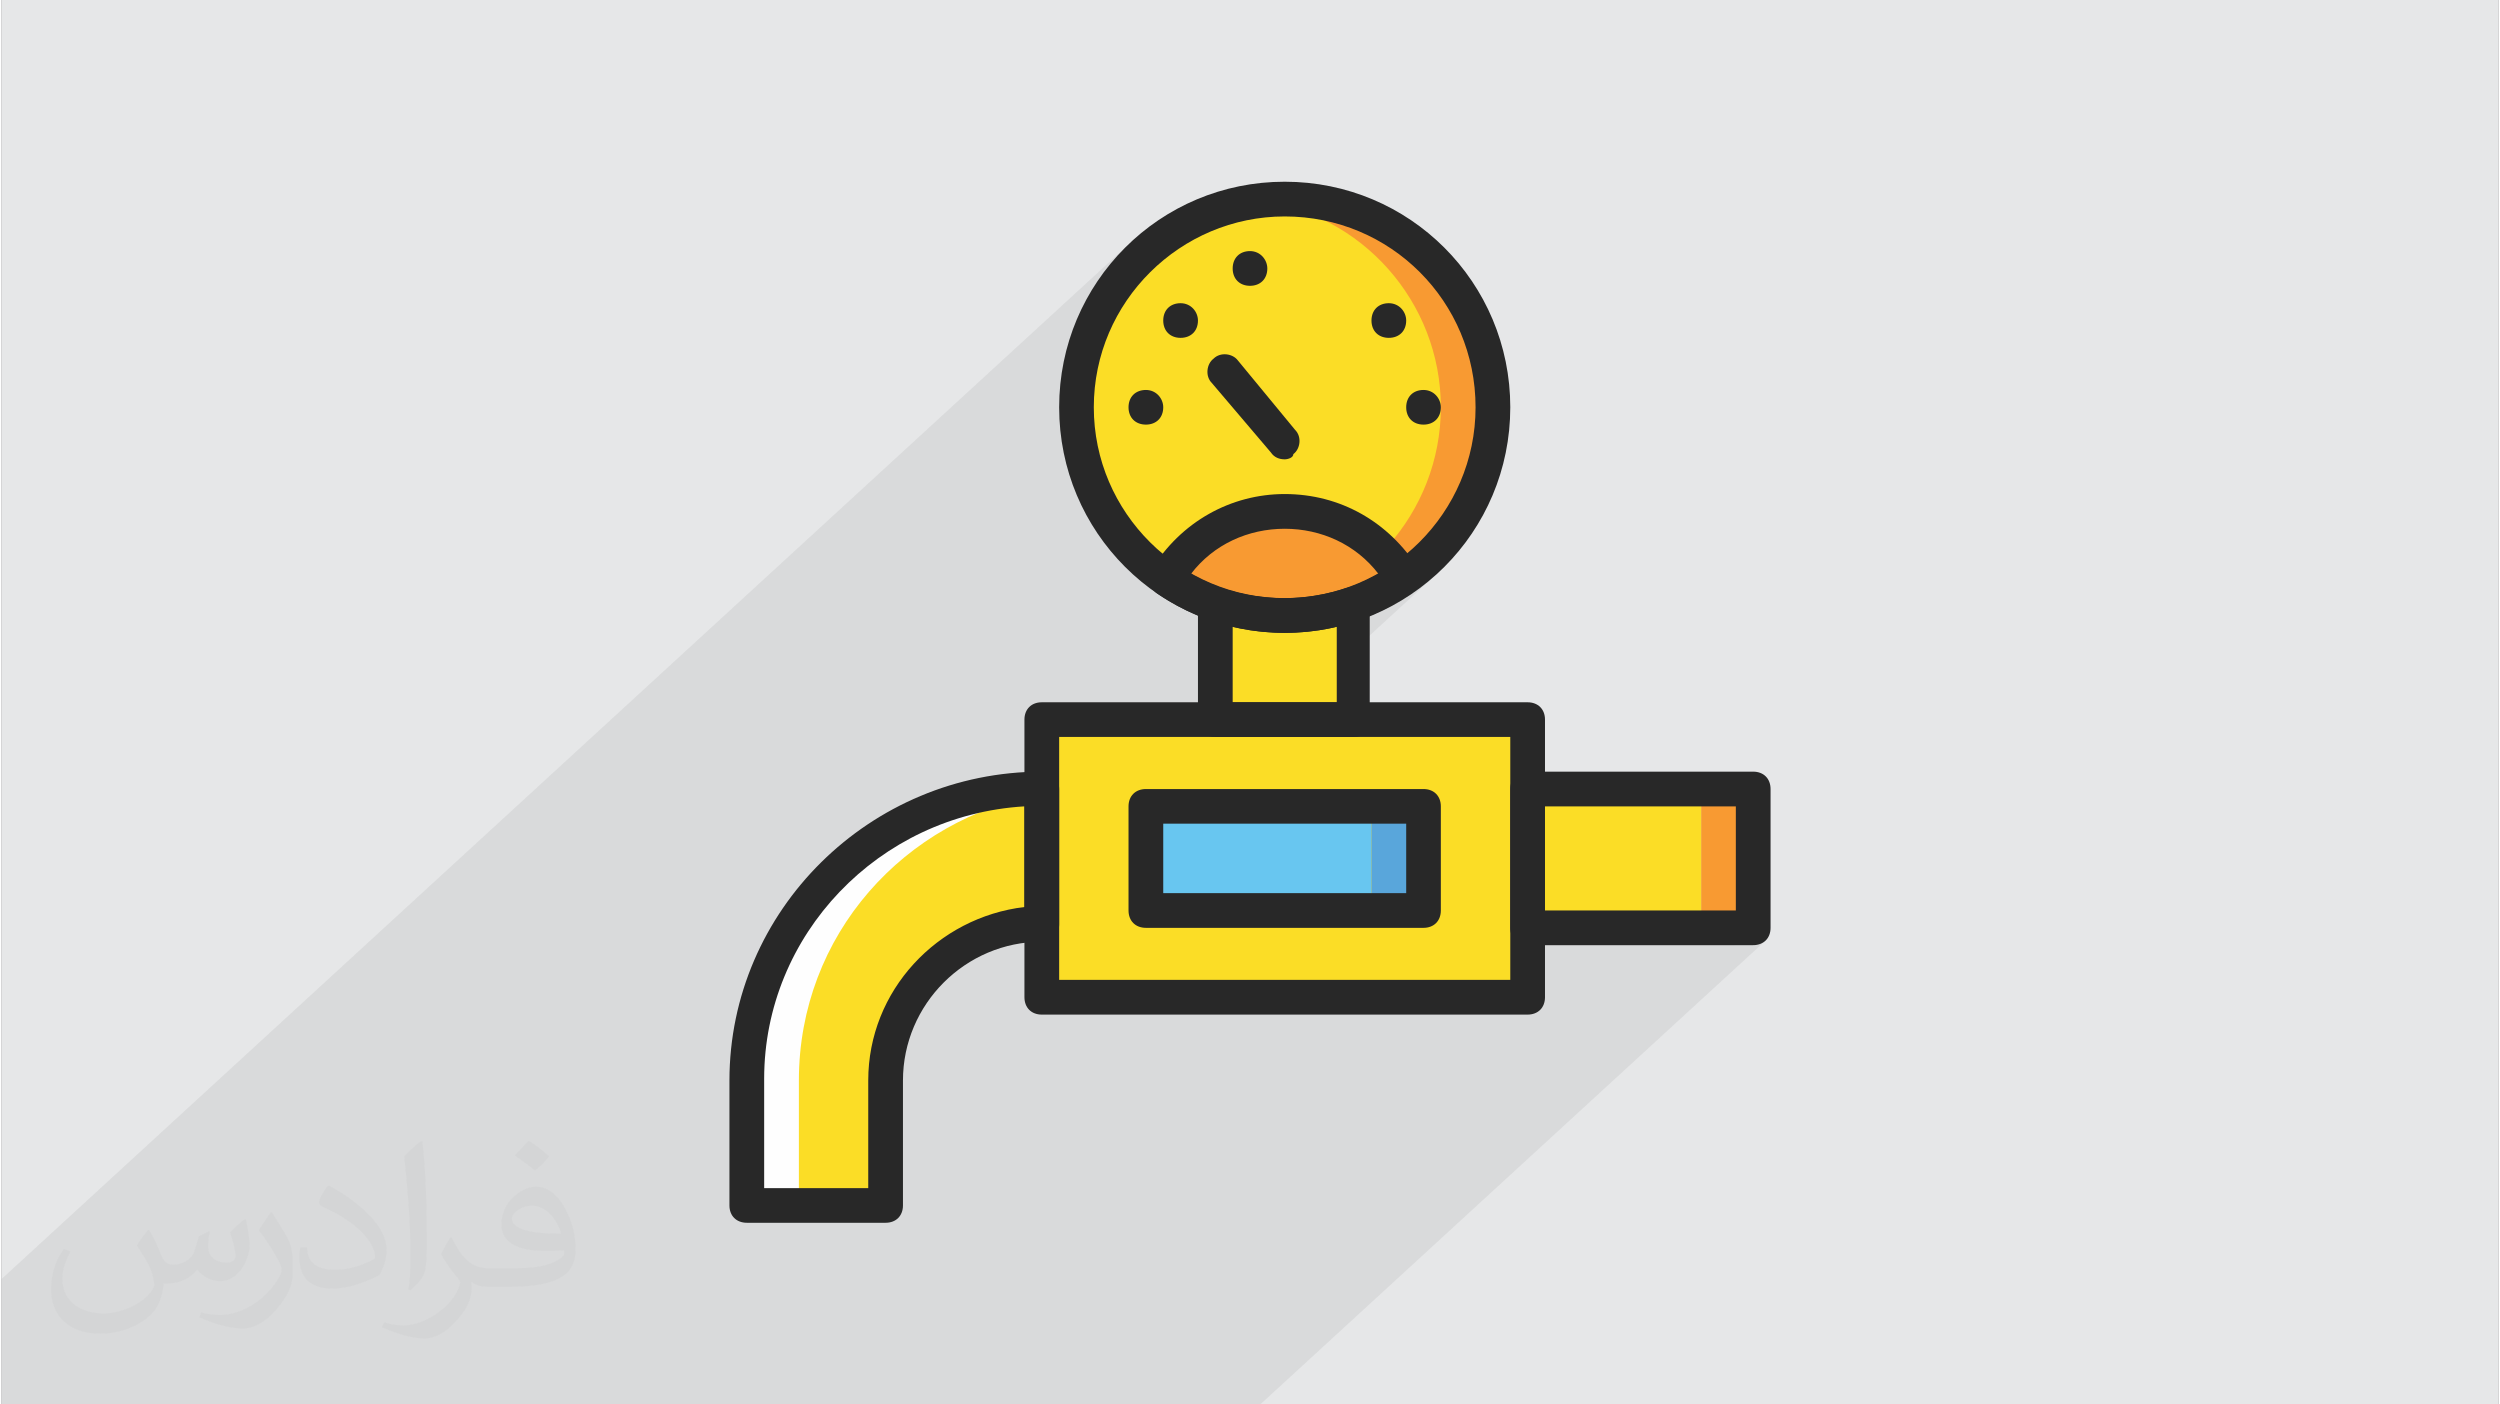 <?xml version="1.0" encoding="UTF-8"?>
<!DOCTYPE svg PUBLIC "-//W3C//DTD SVG 1.0//EN" "http://www.w3.org/TR/2001/REC-SVG-20010904/DTD/svg10.dtd">
<!-- Creator: CorelDRAW 2017 -->
<svg xmlns="http://www.w3.org/2000/svg" xml:space="preserve" width="356px" height="200px" version="1.0" shape-rendering="geometricPrecision" text-rendering="geometricPrecision" image-rendering="optimizeQuality" fill-rule="evenodd" clip-rule="evenodd"
viewBox="0 0 35600 20025"
 xmlns:xlink="http://www.w3.org/1999/xlink">
 <rect x="0" y="0" width="35600" height="20025" fill="#808080" stroke="none"/>
 <g id="Layer_x0020_1">
  <g id="_2682719753344">
   <path fill="#E6E7E8" d="M0 0l35600 0 0 20025 -35600 0 0 -20025z"/>
   <path fill="#373435" fill-opacity="0.078" d="M2568 20025l105 0 517 0 71 0 37 0 7 0 13 0 289 0 50 0 4 0 20 0 138 0 127 0 29 0 46 0 36 0 96 0 41 0 170 0 46 0 13 0 75 0 40 0 76 0 96 0 152 0 170 0 23 0 105 0 134 0 52 0 6 0 107 0 134 0 49 0 129 0 269 0 108 0 161 0 111 0 33 0 51 0 141 0 6 0 16 0 62 0 27 0 66 0 35 0 22 0 58 0 88 0 131 0 31 0 30 0 69 0 39 0 48 0 129 0 32 0 8 0 19 0 82 0 105 0 55 0 327 0 128 0 18 0 207 0 23 0 114 0 27 0 128 0 141 0 80 0 22 0 495 0 269 0 106 0 353 0 473 0 270 0 247 0 225 0 368 0 34 0 93 0 133 0 517 0 114 0 133 0 127 0 637 0 495 0 517 0 48 0 243 0 517 0 5 0 265 0 105 0 1021 0 226 0 516 0 270 0 105 0 7209 -6617 -36 29 -42 21 -48 14 -54 4 -269 0 269 -247 -516 0 269 -248 0 -1484 -495 0 0 -247 -269 247 -1957 0 -495 454 0 -701 4 -54 14 -48 21 -42 29 -36 -563 517 0 -337 -495 454 0 -207 -4 -53 -14 -48 -21 -43 -29 -35 -36 -29 -42 -22 -48 -13 -53 -4 -1696 0 883 -811 -34 29 -42 22 -47 13 -54 4 -269 0 269 -247 -517 0 270 -247 -568 0 2102 -1930 -228 207 -248 185 -31 19 103 -95 33 -34 23 -37 14 -41 4 -43 -4 -44 -14 -46 -23 -46 -12 -18 203 -187 -204 186 -69 -103 -75 -98 169 -154 -170 153 -12 -17 -94 -108 -83 -85 83 -102 148 -219 129 -233 108 -244 86 -255 63 -264 38 -273 13 -280 -13 -280 -38 -273 -63 -264 -86 -255 -108 -245 -129 -232 -148 -219 -166 -205 -184 -189 -199 -172 -214 -154 -228 -135 -240 -114 -251 -93 -261 -69 -269 -45 -2177 1998 43 -116 116 -238 137 -224 158 -210 176 -193 -796 732 105 -217 149 -245 171 -229 192 -211 -827 760 95 -198 161 -265 184 -248 208 -228 -16019 14705 0 344 0 334 0 402 0 333 0 9 0 96 0 70 0 52 0 44 0 105 85 0 137 0 127 0 54 0 49 0 78 0 27 0 480 0 37 0 128 0 208 0 1158 0z"/>
   <g>
    <path fill="#FBDD26" fill-rule="nonzero" d="M12605 17187l0 -1781c0,-1237 989,-2227 2226,-2227l0 -1929c-2325,0 -4205,1830 -4205,4156l0 1781 1979 0z"/>
    <path fill="#FEFEFE" fill-rule="nonzero" d="M14831 11324l0 -74c-2325,0 -4205,1830 -4205,4156l0 1781 742 0 0 -1781c0,-2078 1509,-3736 3463,-4082z"/>
    <path fill="#F89A32" fill-rule="nonzero" d="M24232 13229l742 0 0 -1979 -742 0 0 1979z"/>
    <path fill="#FBDD26" fill-rule="nonzero" d="M21016 13229l3216 0 0 -1979 -3216 0 0 1979z"/>
    <path fill="#FBDD26" fill-rule="nonzero" d="M14831 14218l6927 0 0 -3958 -6927 0 0 3958z"/>
    <path fill="#68C6F0" fill-rule="nonzero" d="M16316 12981l3216 0 0 -1484 -3216 0 0 1484z"/>
    <path fill="#59A6DB" fill-rule="nonzero" d="M19532 12981l742 0 0 -1484 -742 0 0 1484z"/>
    <path fill="#FBDD26" fill-rule="nonzero" d="M18295 8776c-347,0 -668,-75 -990,-174l0 1658 1979 0 0 -1658c-297,99 -643,174 -989,174z"/>
    <path fill="#FBDD26" fill-rule="nonzero" d="M21263 5807c0,1633 -1335,2969 -2968,2969 -1633,0 -2969,-1336 -2969,-2969 0,-1633 1336,-2969 2969,-2969 1633,0 2968,1336 2968,2969z"/>
    <path fill="#F89A32" fill-rule="nonzero" d="M18295 2838c-124,0 -248,0 -371,25 1459,173 2597,1435 2597,2944 0,1509 -1138,2771 -2597,2944 123,25 247,25 371,25 1633,0 2968,-1336 2968,-2969 0,-1633 -1335,-2969 -2968,-2969z"/>
    <path fill="#F89A32" fill-rule="nonzero" d="M18295 8776c618,0 1212,-198 1682,-520 -346,-569 -965,-965 -1682,-965 -718,0 -1336,371 -1682,965 470,322 1063,520 1682,520z"/>
    <path fill="#282828" fill-rule="nonzero" d="M15079 13971l6432 0 0 -3464 -6432 0 0 3464zm6679 495l-6927 0c-148,0 -247,-99 -247,-248l0 -3958c0,-148 99,-247 247,-247l6927 0c149,0 248,99 248,247l0 3958c0,149 -99,248 -248,248z"/>
    <path fill="#282828" fill-rule="nonzero" d="M22006 12981l2721 0 0 -1484 -2721 0 0 1484zm2968 495l-3216 0c-148,0 -247,-99 -247,-247l0 -1979c0,-149 99,-248 247,-248l3216 0c149,0 248,99 248,248l0 1979c0,148 -99,247 -248,247z"/>
    <path fill="#282828" fill-rule="nonzero" d="M10873 16940l1484 0 0 -1534c0,-1287 990,-2326 2227,-2474l0 -1435c-2078,124 -3711,1831 -3711,3884l0 1559zm1732 494l-1979 0c-149,0 -248,-99 -248,-247l0 -1781c0,-2425 2004,-4404 4453,-4404 149,0 248,99 248,248l0 1929c0,149 -99,248 -248,248 -1088,0 -1979,890 -1979,1979l0 1781c0,148 -99,247 -247,247z"/>
    <path fill="#282828" fill-rule="nonzero" d="M16563 12734l3464 0 0 -990 -3464 0 0 990zm3711 495l-3958 0c-149,0 -248,-99 -248,-248l0 -1484c0,-148 99,-247 248,-247l3958 0c148,0 247,99 247,247l0 1484c0,149 -99,248 -247,248z"/>
    <path fill="#282828" fill-rule="nonzero" d="M18295 3086c-1485,0 -2722,1212 -2722,2721 0,1509 1237,2721 2722,2721 1484,0 2721,-1212 2721,-2721 0,-1509 -1212,-2721 -2721,-2721zm0 5937c-1781,0 -3216,-1435 -3216,-3216 0,-1781 1435,-3216 3216,-3216 1781,0 3216,1435 3216,3216 0,1781 -1435,3216 -3216,3216z"/>
    <path fill="#282828" fill-rule="nonzero" d="M17553 10013l1484 0 0 -1089c-495,124 -990,124 -1484,0l0 1089zm1731 494l-1979 0c-148,0 -247,-99 -247,-247l0 -1658c0,-74 49,-148 99,-197 74,-50 148,-50 222,-25 594,198 1213,198 1806,0 75,-25 149,-25 223,25 74,49 99,123 99,197l0 1658c25,148 -74,247 -223,247z"/>
    <path fill="#282828" fill-rule="nonzero" d="M16959 8182c816,470 1855,470 2672,0 -322,-421 -817,-643 -1336,-643 -520,0 -1015,222 -1336,643zm1336 841c-668,0 -1287,-198 -1831,-569 -99,-74 -148,-223 -74,-322 420,-692 1138,-1088 1905,-1088 791,0 1484,396 1905,1064 74,123 49,247 -75,321 -544,396 -1162,594 -1830,594z"/>
    <path fill="#282828" fill-rule="nonzero" d="M16563 5807c0,148 -99,247 -247,247 -149,0 -248,-99 -248,-247 0,-148 99,-247 248,-247 148,0 247,123 247,247z"/>
    <path fill="#282828" fill-rule="nonzero" d="M20521 5807c0,148 -99,247 -247,247 -149,0 -247,-99 -247,-247 0,-148 98,-247 247,-247 148,0 247,123 247,247z"/>
    <path fill="#282828" fill-rule="nonzero" d="M17058 4570c0,148 -99,247 -248,247 -148,0 -247,-99 -247,-247 0,-148 99,-247 247,-247 149,0 248,123 248,247z"/>
    <path fill="#282828" fill-rule="nonzero" d="M18047 3828c0,148 -99,247 -247,247 -148,0 -247,-99 -247,-247 0,-149 99,-248 247,-248 148,0 247,124 247,248z"/>
    <path fill="#282828" fill-rule="nonzero" d="M20027 4570c0,148 -99,247 -248,247 -148,0 -247,-99 -247,-247 0,-148 99,-247 247,-247 149,0 248,123 248,247z"/>
    <path fill="#282828" fill-rule="nonzero" d="M18295 6549c-74,0 -149,-25 -198,-99l-841 -989c-99,-99 -74,-273 24,-347 99,-99 273,-74 347,25l816 990c99,99 74,272 -25,346 0,49 -74,74 -123,74z"/>
   </g>
   <path fill="#373435" fill-opacity="0.031" d="M2102 17538c67,103 111,202 155,311 31,64 48,183 198,183 44,0 107,-14 163,-45 63,-33 111,-82 135,-159l61 -201 145 -72 10 10c-19,76 -24,148 -24,206 0,169 145,233 262,233 68,0 128,-33 128,-95 0,-81 -34,-216 -78,-338 68,-68 136,-136 214,-191l12 6c34,144 53,286 53,381 0,92 -41,195 -75,263 -70,132 -194,237 -344,237 -114,0 -240,-57 -327,-163l-5 0c-83,101 -209,194 -412,194l-63 0c-10,134 -39,229 -82,313 -122,237 -480,404 -817,404 -470,0 -705,-272 -705,-632 0,-223 72,-431 184,-577l92 37c-70,134 -116,261 -116,385 0,338 274,499 591,499 293,0 657,-188 722,-404 -24,-237 -114,-348 -250,-565 42,-72 95,-144 160,-220l13 0zm5414 -1273c99,62 196,136 290,221 -53,74 -118,142 -201,201 -94,-76 -189,-142 -286,-212 66,-74 131,-146 197,-210zm51 925c-160,0 -291,105 -291,183 0,167 320,219 702,217 -48,-196 -215,-400 -411,-400zm-359 894c208,0 390,-6 528,-41 155,-39 286,-118 286,-171 0,-15 0,-31 -5,-46 -87,9 -186,9 -274,9 -281,0 -496,-64 -581,-223 -22,-43 -36,-93 -36,-148 0,-153 65,-303 181,-406 97,-84 204,-138 313,-138 196,0 354,159 463,408 60,136 101,292 101,490 0,132 -36,243 -118,326 -153,148 -434,204 -865,204l-197 0 0 0 -51 0c-106,0 -184,-19 -244,-66l-10 0c2,24 5,49 5,72 0,97 -32,220 -97,319 -192,286 -400,410 -579,410 -182,0 -405,-70 -606,-161l36 -70c66,27 155,45 279,45 325,0 751,-313 804,-617 -12,-25 -33,-58 -65,-93 -94,-113 -155,-208 -211,-307 49,-95 92,-171 134,-239l16 -2c139,282 265,445 546,445l43 0 0 0 204 0zm-1406 299c24,-130 26,-276 26,-412l0 -202c0,-377 -48,-925 -87,-1281 68,-75 163,-161 238,-219l21 6c51,449 64,971 64,1450 0,126 -5,250 -17,340 -8,114 -73,200 -214,332l-31 -14zm-1447 -596c7,177 94,317 397,317 189,0 349,-49 526,-133 31,-15 48,-33 48,-50 0,-111 -84,-257 -228,-391 -138,-126 -322,-237 -494,-311 -58,-25 -77,-52 -77,-76 0,-52 68,-159 123,-235l20 -2c196,103 416,255 579,426 148,157 240,315 240,488 0,128 -39,250 -102,361 -216,109 -446,191 -674,191 -276,0 -465,-129 -465,-434 0,-33 0,-85 12,-151l95 0zm-500 -502l172 278c63,103 121,214 121,391l0 227c0,183 -117,379 -306,572 -147,132 -278,188 -399,188 -180,0 -386,-56 -623,-159l26 -70c76,21 163,37 270,37 341,-2 690,-251 850,-556 19,-35 27,-68 27,-91 0,-35 -20,-74 -34,-109 -87,-165 -184,-315 -291,-453 56,-88 111,-173 172,-257l15 2z"/>
  </g>
 </g>
</svg>
